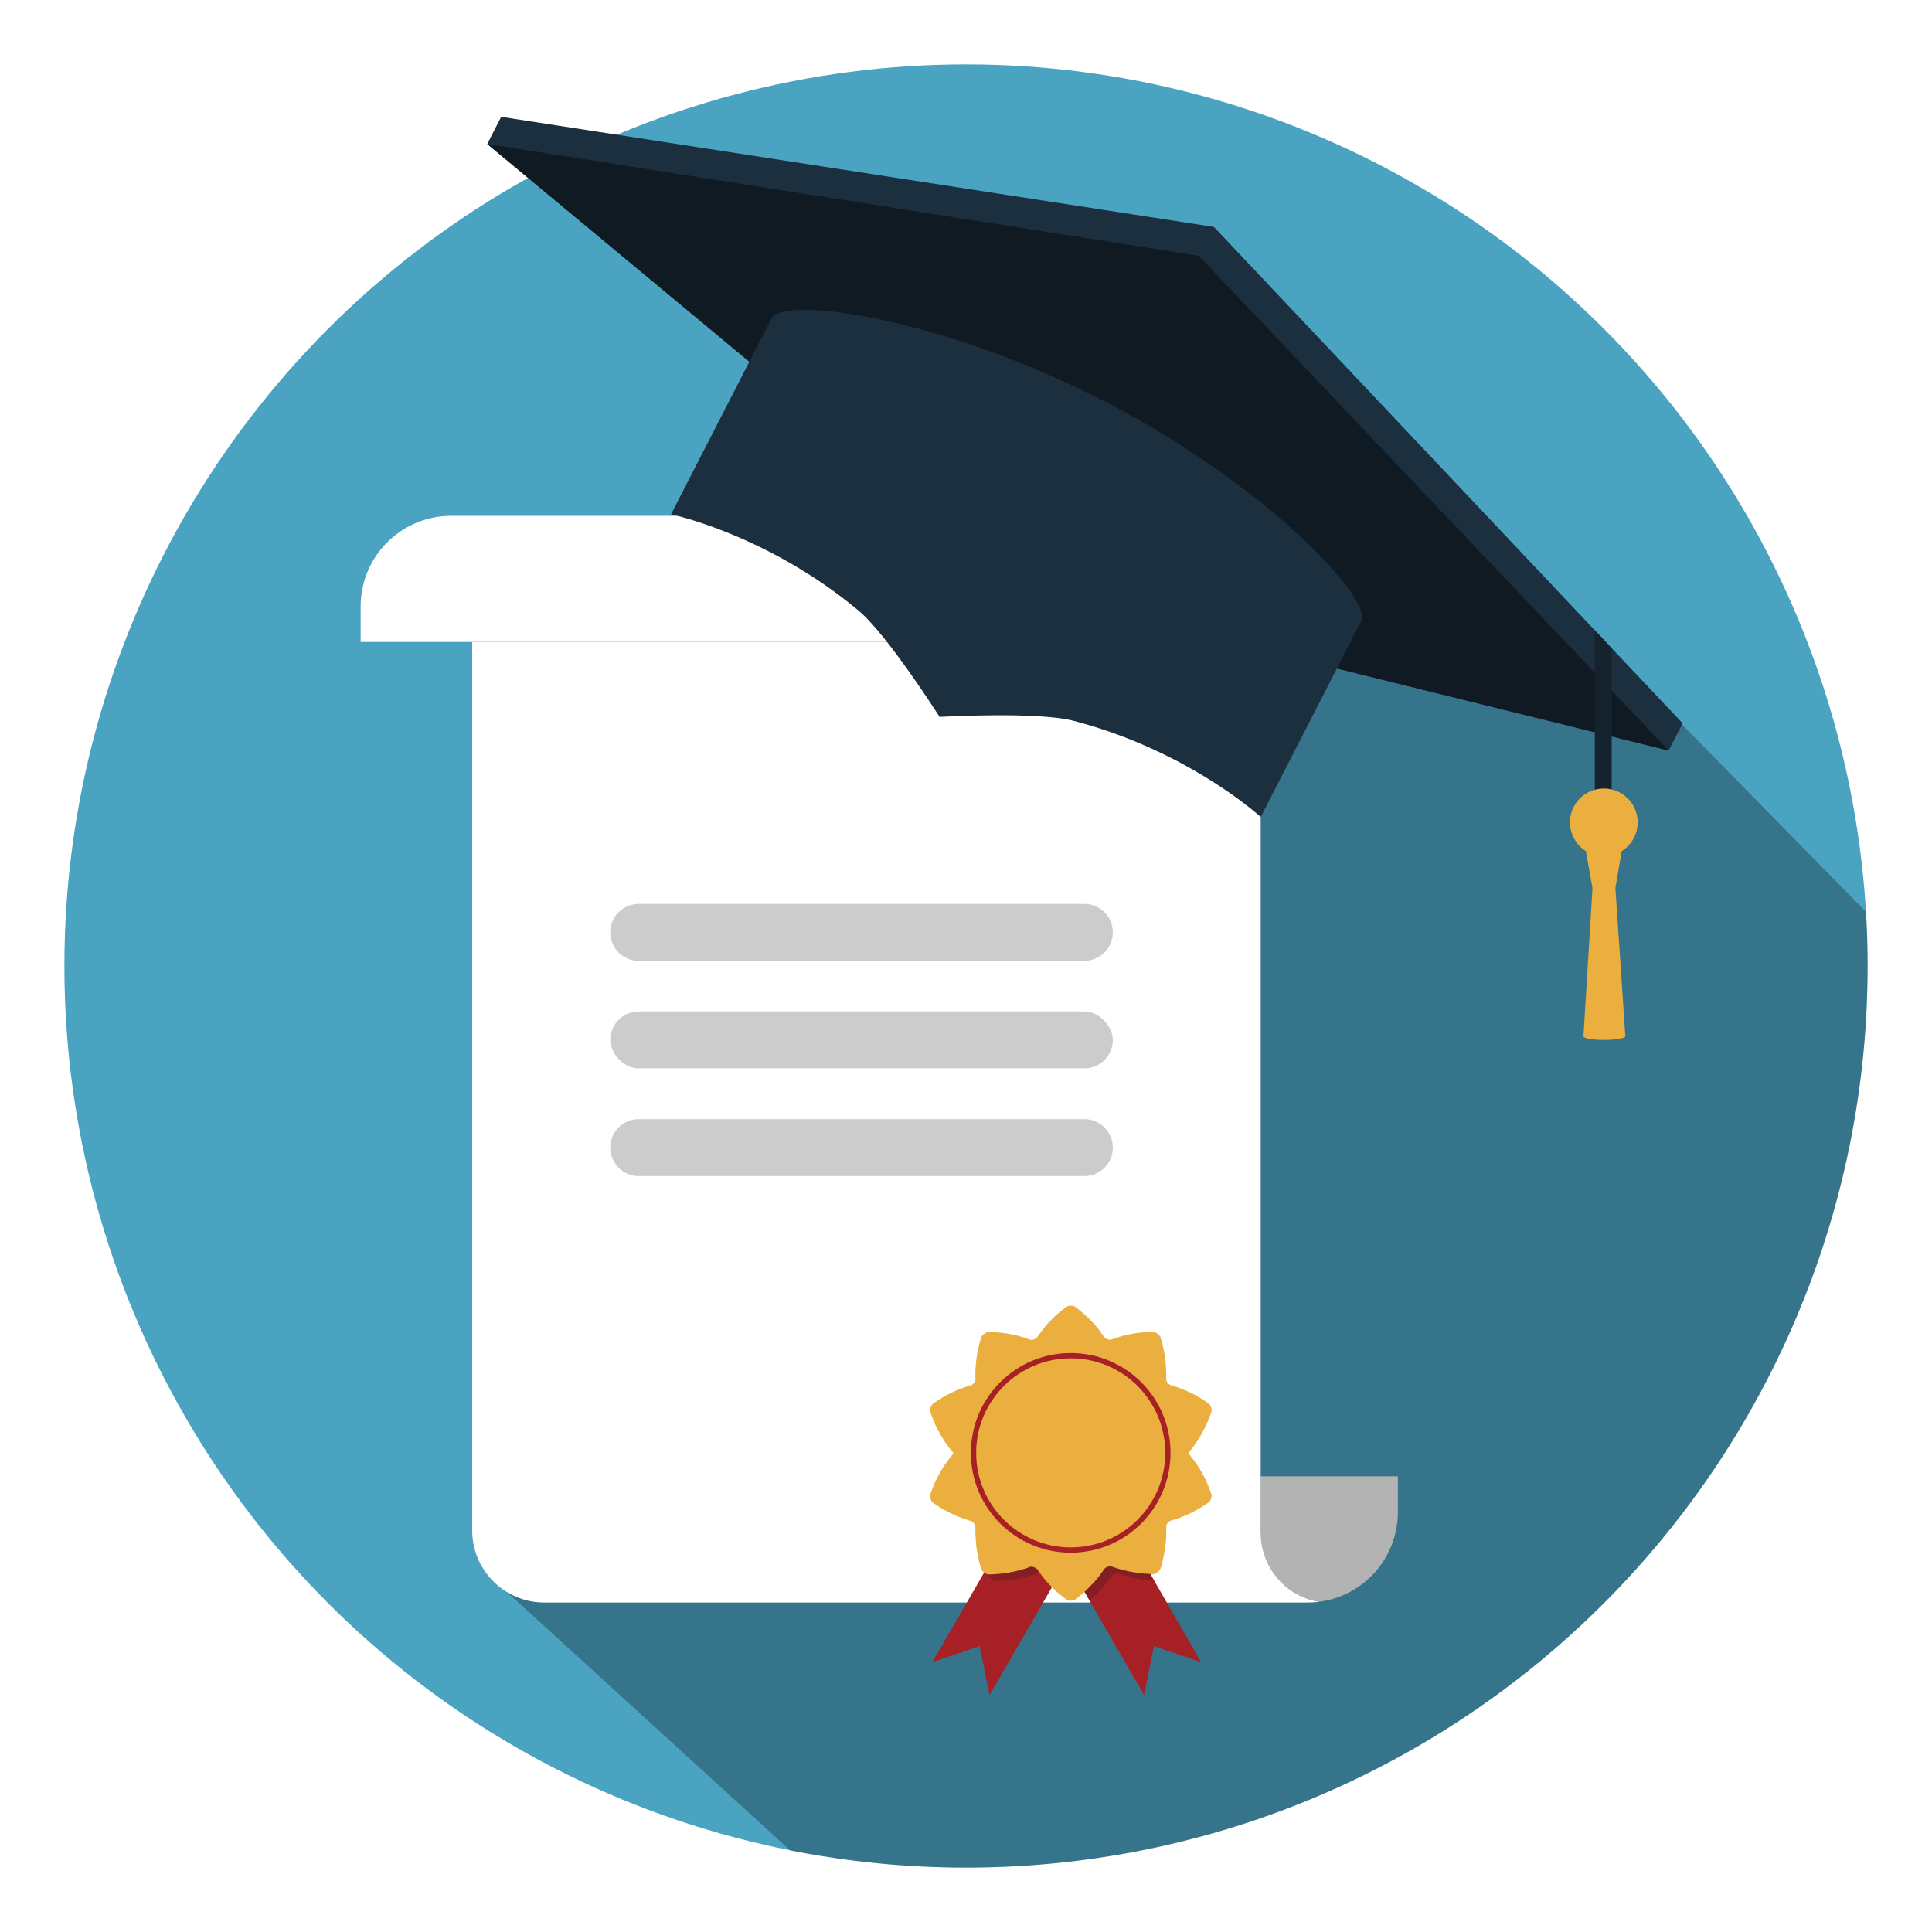 <?xml version="1.0" encoding="UTF-8"?>
<svg id="Sezzle" xmlns="http://www.w3.org/2000/svg" width="150" height="150" xmlns:xlink="http://www.w3.org/1999/xlink" viewBox="0 0 150 150">
  <defs>
    <style>
      .cls-1 {
        fill: none;
      }

      .cls-2 {
        fill: url(#_ÂÁ_Ï_ÌÌ_È_ËÂÌÚ_2);
      }

      .cls-2, .cls-3, .cls-4 {
        mix-blend-mode: multiply;
      }

      .cls-5 {
        mask: url(#mask);
      }

      .cls-6 {
        filter: url(#luminosity-noclip);
      }

      .cls-7 {
        filter: url(#luminosity-noclip-3);
      }

      .cls-8 {
        filter: url(#luminosity-noclip-5);
      }

      .cls-9 {
        fill: #101a23;
      }

      .cls-10 {
        fill: #a72026;
      }

      .cls-11 {
        fill: #eaaf3f;
      }

      .cls-12 {
        fill: url(#_ÂÁ_Ï_ÌÌ_È_ËÂÌÚ_44);
      }

      .cls-12, .cls-13, .cls-14, .cls-15 {
        opacity: .29;
      }

      .cls-13 {
        fill: url(#_ÂÁ_Ï_ÌÌ_È_ËÂÌÚ_18);
      }

      .cls-14 {
        fill: url(#_ÂÁ_Ï_ÌÌ_È_ËÂÌÚ_26);
      }

      .cls-16 {
        fill: #ccc;
      }

      .cls-17 {
        mask: url(#mask-2);
      }

      .cls-18 {
        mask: url(#mask-3);
      }

      .cls-19 {
        mask: url(#mask-4);
      }

      .cls-20 {
        mask: url(#mask-5);
      }

      .cls-21 {
        mask: url(#mask-1);
      }

      .cls-22 {
        fill: #1a1a1a;
        opacity: .24;
      }

      .cls-23 {
        fill: #15232f;
      }

      .cls-24 {
        fill: #fff;
      }

      .cls-25 {
        fill: #1c2f3e;
      }

      .cls-3 {
        fill: url(#_ÂÁ_Ï_ÌÌ_È_ËÂÌÚ_27);
      }

      .cls-15 {
        fill: url(#_ÂÁ_Ï_ÌÌ_È_ËÂÌÚ_18-2);
      }

      .cls-26 {
        fill: #4ba3c2;
      }

      .cls-27 {
        fill: #b3b3b3;
      }

      .cls-4 {
        fill: url(#_ÂÁ_Ï_ÌÌ_È_ËÂÌÚ_27-2);
      }

      .cls-28 {
        clip-path: url(#clippath);
      }
    </style>
    <clipPath id="clippath">
      <path class="cls-1" d="M145,75c0,38.66-31.34,70-70,70S5,113.66,5,75c0-23.43,4.57-48.34,22.25-61.05,11.49-8.26,32.52-8.95,47.75-8.95,38.66,0,70,31.34,70,70Z"/>
    </clipPath>
    <linearGradient id="_ÂÁ_Ï_ÌÌ_È_ËÂÌÚ_26" data-name="¡ÂÁ˚ÏˇÌÌ˚È „‡‰ËÂÌÚ 26" x1="68.76" y1="73.77" x2="147.47" y2="152.49" gradientUnits="userSpaceOnUse">
      <stop offset="0" stop-color="#000"/>
      <stop offset="1" stop-color="#000"/>
    </linearGradient>
    <filter id="luminosity-noclip" x="72.44" y="101.77" width="30.06" height="22.65" color-interpolation-filters="sRGB" filterUnits="userSpaceOnUse">
      <feFlood flood-color="#fff" result="bg"/>
      <feBlend in="SourceGraphic" in2="bg"/>
    </filter>
    <filter id="luminosity-noclip-2" x="72.44" y="-8267" width="30.06" height="32766" color-interpolation-filters="sRGB" filterUnits="userSpaceOnUse">
      <feFlood flood-color="#fff" result="bg"/>
      <feBlend in="SourceGraphic" in2="bg"/>
    </filter>
    <mask id="mask-1" x="72.44" y="-8267" width="30.06" height="32766" maskUnits="userSpaceOnUse"/>
    <linearGradient id="_ÂÁ_Ï_ÌÌ_È_ËÂÌÚ_27" data-name="¡ÂÁ˚ÏˇÌÌ˚È „‡‰ËÂÌÚ 27" x1="77.01" y1="108.52" x2="93" y2="124.51" gradientUnits="userSpaceOnUse">
      <stop offset="0" stop-color="#fff"/>
      <stop offset=".12" stop-color="#fafafa"/>
      <stop offset=".26" stop-color="#ececec"/>
      <stop offset=".41" stop-color="#d5d5d5"/>
      <stop offset=".57" stop-color="#b4b4b4"/>
      <stop offset=".73" stop-color="#8b8b8b"/>
      <stop offset=".89" stop-color="#595959"/>
      <stop offset="1" stop-color="#333"/>
    </linearGradient>
    <mask id="mask" x="72.44" y="101.77" width="30.06" height="22.65" maskUnits="userSpaceOnUse">
      <g class="cls-6">
        <g class="cls-21">
          <path class="cls-3" d="M102.49,124.35s-.04,0-.05,0c-.02,0-.04,0-.06-.01-2.33-.37-4.09-2.25-4.44-4.53-.04-.27-.06-.55-.06-.83v-7.31l-7.78-7.84c-.06-.18-.38-.42-.57-.43,0,0-.89.01-1.69.17-.81.14-1.54.43-1.54.43-.03.01-.07.02-.12.01l-1.43-1.44c-.28-.3-.59-.6-.84-.79l-11.48,14.88,3.36,3.49c.06.4.15.81.22,1.13.07.32.15.52.15.52.03.1.13.21.25.29l-1.36,2.35h26.44c.34,0,.67-.02.99-.07h0Z"/>
        </g>
      </g>
    </mask>
    <linearGradient id="_ÂÁ_Ï_ÌÌ_È_ËÂÌÚ_18" data-name="¡ÂÁ˚ÏˇÌÌ˚È „‡‰ËÂÌÚ 18" x1="77.01" y1="108.52" x2="93" y2="124.51" gradientUnits="userSpaceOnUse">
      <stop offset="0" stop-color="#000"/>
      <stop offset=".11" stop-color="#040404"/>
      <stop offset=".23" stop-color="#121212"/>
      <stop offset=".36" stop-color="#292929"/>
      <stop offset=".5" stop-color="#4a4a4a"/>
      <stop offset=".64" stop-color="#737373"/>
      <stop offset=".79" stop-color="#a6a6a6"/>
      <stop offset=".93" stop-color="#e1e1e1"/>
      <stop offset="1" stop-color="#fff"/>
    </linearGradient>
    <filter id="luminosity-noclip-3" x="28" y="40.06" width="69.94" height="79.74" color-interpolation-filters="sRGB" filterUnits="userSpaceOnUse">
      <feFlood flood-color="#fff" result="bg"/>
      <feBlend in="SourceGraphic" in2="bg"/>
    </filter>
    <filter id="luminosity-noclip-4" x="28" y="-8267" width="69.94" height="32766" color-interpolation-filters="sRGB" filterUnits="userSpaceOnUse">
      <feFlood flood-color="#fff" result="bg"/>
      <feBlend in="SourceGraphic" in2="bg"/>
    </filter>
    <mask id="mask-3" x="28" y="-8267" width="69.94" height="32766" maskUnits="userSpaceOnUse"/>
    <linearGradient id="_ÂÁ_Ï_ÌÌ_È_ËÂÌÚ_2" data-name="¡ÂÁ˚ÏˇÌÌ˚È „‡‰ËÂÌÚ 2" x1="41.38" y1="25.04" x2="90.74" y2="74.4" gradientUnits="userSpaceOnUse">
      <stop offset="0" stop-color="#fff"/>
      <stop offset=".61" stop-color="#333"/>
      <stop offset="1" stop-color="#333"/>
    </linearGradient>
    <mask id="mask-2" x="28" y="40.06" width="69.94" height="79.74" maskUnits="userSpaceOnUse">
      <g class="cls-7">
        <g class="cls-18">
          <path class="cls-2" d="M97.94,119.8l-61.28-61.28-8.66-8.66v-2.77c0-3.81,3.03-6.91,6.82-7.03.07,0,.14,0,.21,0h57.24c.08,0,.17,0,.25,0h0c2.98.13,5.36,2.59,5.36,5.6v73.3c0,.28.02.56.06.83Z"/>
        </g>
      </g>
    </mask>
    <linearGradient id="_ÂÁ_Ï_ÌÌ_È_ËÂÌÚ_44" data-name="¡ÂÁ˚ÏˇÌÌ˚È „‡‰ËÂÌÚ 44" x1="41.38" y1="25.04" x2="90.74" y2="74.4" gradientUnits="userSpaceOnUse">
      <stop offset="0" stop-color="#000"/>
      <stop offset=".61" stop-color="#1a1a1a"/>
      <stop offset="1" stop-color="#fff"/>
    </linearGradient>
    <filter id="luminosity-noclip-5" x="72.94" y="51.54" width="24.94" height="29.07" color-interpolation-filters="sRGB" filterUnits="userSpaceOnUse">
      <feFlood flood-color="#fff" result="bg"/>
      <feBlend in="SourceGraphic" in2="bg"/>
    </filter>
    <filter id="luminosity-noclip-6" x="72.94" y="-8267" width="24.94" height="32766" color-interpolation-filters="sRGB" filterUnits="userSpaceOnUse">
      <feFlood flood-color="#fff" result="bg"/>
      <feBlend in="SourceGraphic" in2="bg"/>
    </filter>
    <mask id="mask-5" x="72.94" y="-8267" width="24.94" height="32766" maskUnits="userSpaceOnUse"/>
    <linearGradient id="_ÂÁ_Ï_ÌÌ_È_ËÂÌÚ_27-2" data-name="¡ÂÁ˚ÏˇÌÌ˚È „‡‰ËÂÌÚ 27" x1="76.85" y1="49.57" x2="97" y2="69.72" xlink:href="#_ÂÁ_Ï_ÌÌ_È_ËÂÌÚ_27"/>
    <mask id="mask-4" x="72.94" y="51.54" width="24.94" height="29.07" maskUnits="userSpaceOnUse">
      <g class="cls-8">
        <g class="cls-20">
          <polygon class="cls-4" points="97.88 60.59 97.88 80.61 72.94 55.66 75.07 51.54 97.88 60.59"/>
        </g>
      </g>
    </mask>
    <linearGradient id="_ÂÁ_Ï_ÌÌ_È_ËÂÌÚ_18-2" data-name="¡ÂÁ˚ÏˇÌÌ˚È „‡‰ËÂÌÚ 18" x1="76.85" y1="49.57" x2="97" y2="69.72" xlink:href="#_ÂÁ_Ï_ÌÌ_È_ËÂÌÚ_18"/>
  </defs>
  <circle class="cls-26" cx="75" cy="75" r="70"/>
  <g class="cls-28">
    <g>
      <polygon class="cls-14" points="130.21 55.86 157.83 84 155.39 144.58 107.42 166.96 84.22 164.53 37.83 122.21 45.97 96.56 99.69 45.7 130.21 55.86"/>
      <g>
        <g>
          <path class="cls-27" d="M97.88,118.96v-4.34h10.65v2.77c0,3.55-2.62,6.48-6.04,6.96-.02,0-.04,0-.06,0-.02,0-.04,0-.06-.01-2.61-.41-4.5-2.72-4.5-5.36Z"/>
          <path class="cls-24" d="M102.49,124.35c-.32.05-.66.07-.99.07h-59.23c-3.1,0-5.61-2.51-5.61-5.61V49.86h49.14v-2.77c0-3.6,2.71-6.57,6.2-6.98.02,0,.03,0,.05,0,.04,0,.08,0,.12-.01.06,0,.12,0,.18-.01.06,0,.11,0,.17,0h0c2.98.13,5.36,2.59,5.36,5.6v73.3c0,.28.02.56.06.83.35,2.28,2.11,4.16,4.44,4.53.02,0,.04,0,.06.01.02,0,.03,0,.05,0h0Z"/>
          <g>
            <path class="cls-16" d="M84.19,74.6h-34.6c-1.22,0-2.21-.99-2.21-2.21h0c0-1.22.99-2.21,2.21-2.21h34.6c1.22,0,2.21.99,2.21,2.21h0c0,1.22-.99,2.21-2.21,2.21Z"/>
            <rect class="cls-16" x="47.38" y="78.53" width="39.02" height="4.42" rx="2.21" ry="2.21"/>
            <path class="cls-16" d="M84.19,91.31h-34.6c-1.22,0-2.21-.99-2.21-2.21h0c0-1.22.99-2.21,2.21-2.21h34.6c1.22,0,2.21.99,2.21,2.21h0c0,1.22-.99,2.21-2.21,2.21Z"/>
          </g>
          <g class="cls-5">
            <path class="cls-13" d="M102.49,124.35s-.04,0-.05,0c-.02,0-.04,0-.06-.01-2.33-.37-4.09-2.25-4.44-4.53-.04-.27-.06-.55-.06-.83v-7.31l-7.78-7.84c-.06-.18-.38-.42-.57-.43,0,0-.89.01-1.69.17-.81.14-1.54.43-1.54.43-.03.01-.07.02-.12.01l-1.43-1.44c-.28-.3-.59-.6-.84-.79l-11.48,14.88,3.36,3.49c.06.4.15.81.22,1.13.07.32.15.52.15.52.03.1.13.21.25.29l-1.36,2.35h26.44c.34,0,.67-.02.99-.07h0Z"/>
          </g>
          <g class="cls-17">
            <path class="cls-12" d="M97.94,119.8l-61.28-61.28-8.66-8.66v-2.77c0-3.81,3.03-6.91,6.82-7.03.07,0,.14,0,.21,0h57.24c.08,0,.17,0,.25,0h0c2.98.13,5.36,2.59,5.36,5.6v73.3c0,.28.02.56.06.83Z"/>
          </g>
          <path class="cls-24" d="M28,49.85v-2.77c0-3.81,3.03-6.91,6.82-7.03.07,0,.14,0,.21,0h57.24c.09,0,.17,0,.25,0-.17,0-.35.02-.51.04-3.49.41-6.2,3.38-6.2,6.98v2.77H28Z"/>
          <g>
            <polygon class="cls-10" points="79.82 116.18 72.39 129.05 76.06 127.81 76.83 131.61 84.26 118.75 79.82 116.18"/>
            <path class="cls-22" d="M80.79,122.18c-.1-.03-.21-.04-.28-.01,0,0-.72.29-1.53.42-.8.16-1.69.17-1.69.17-.19,0-.51-.24-.57-.43,0,0-.02-.05-.04-.13.02,0,.05.01.07.01,0,0,.88-.01,1.69-.17.81-.14,1.53-.42,1.53-.42.16-.06.46.06.56.19,0,0,.11.15.27.37Z"/>
            <g>
              <path class="cls-11" d="M93.83,116.65s-.71.51-1.46.86c-.75.36-1.48.56-1.48.56-.17.04-.36.3-.35.47,0,0,.02.2.01.49,0,.29-.03.69-.08,1.11-.06.4-.15.81-.22,1.13-.08.31-.15.52-.15.52-.06.18-.38.42-.57.43,0,0-.08,0-.21,0-.31-.01-.91-.05-1.48-.16-.81-.14-1.54-.42-1.54-.42-.16-.06-.46.06-.56.19,0,0-.11.16-.28.39-.17.25-.43.56-.71.84-.18.19-.37.38-.55.55-.1.09-.2.17-.29.24-.25.2-.42.33-.42.33-.15.13-.56.13-.71,0,0,0-.17-.13-.42-.33-.11-.08-.23-.19-.35-.3,0,0,0,0-.01-.01-.16-.15-.32-.31-.48-.47-.29-.29-.54-.6-.71-.84,0,0,0-.01-.01-.02-.16-.23-.27-.37-.27-.37-.1-.13-.4-.25-.56-.19,0,0-.72.29-1.53.42-.8.16-1.69.17-1.69.17-.02,0-.05,0-.07-.01-.19-.05-.45-.25-.5-.42,0,0-.07-.2-.15-.52-.07-.32-.16-.73-.22-1.13-.04-.42-.07-.82-.08-1.11,0-.24,0-.42,0-.47,0-.01,0-.02,0-.02,0-.17-.18-.43-.35-.47,0,0-.74-.2-1.48-.56-.42-.2-.84-.44-1.11-.62-.21-.14-.34-.23-.34-.23-.16-.11-.3-.49-.22-.68,0,0,.09-.23.22-.57.12-.33.34-.76.57-1.16.21-.4.49-.77.68-1.02.2-.25.33-.42.33-.42,0,0-.13-.17-.33-.42-.2-.26-.47-.63-.68-1.03-.23-.4-.45-.83-.57-1.16-.13-.34-.22-.57-.22-.57-.08-.19.07-.57.22-.68,0,0,.71-.51,1.46-.86.75-.36,1.48-.56,1.48-.56.17-.04.36-.3.35-.47,0,0-.02-.2-.01-.49,0-.29.03-.69.08-1.11.06-.4.15-.81.22-1.13.08-.31.15-.51.15-.51.06-.18.38-.42.57-.43,0,0,.88.01,1.69.17.81.14,1.53.43,1.53.43.16.06.46-.06.56-.19,0,0,.11-.16.28-.39.17-.25.43-.56.71-.84.28-.3.59-.6.84-.79.25-.2.42-.33.42-.33.16-.13.56-.13.71,0,0,0,.17.13.42.33.25.19.56.49.84.79.02.02.04.04.06.06,0,0,0,0,0,0,.26.27.49.55.65.78.17.24.28.39.28.39.05.07.16.13.28.17.1.03.21.04.28.01,0,0,.72-.29,1.54-.43.8-.16,1.69-.17,1.69-.17.19,0,.51.24.57.43,0,0,.02.05.04.13.03.09.07.22.11.38.07.32.16.73.22,1.13.04.42.07.82.08,1.11,0,.29-.01.49-.01.49,0,.17.18.43.35.47,0,0,.07.02.19.06.27.08.78.26,1.29.5.75.34,1.46.86,1.46.86.08.06.16.18.2.31.05.13.06.27.02.37,0,0-.09.23-.22.57-.12.33-.34.76-.56,1.16-.21.4-.49.77-.68,1.03-.2.25-.33.42-.33.42,0,0,.13.17.33.42.2.26.47.63.68,1.02.23.4.45.83.56,1.16.13.34.22.57.22.57.08.19-.07.57-.23.68Z"/>
              <path class="cls-10" d="M89.32,122.2c-.31-.01-.91-.05-1.48-.16-.81-.14-1.54-.42-1.54-.42-.16-.06-.46.06-.56.19,0,0-.11.16-.28.39-.17.25-.43.56-.71.84-.18.19-.37.38-.55.55l4.63,8.02.76-3.8,3.67,1.24-3.95-6.85Z"/>
              <circle class="cls-10" cx="83.13" cy="112.8" r="7.75"/>
              <circle class="cls-11" cx="83.13" cy="112.8" r="7.34"/>
            </g>
            <path class="cls-22" d="M89.63,122.74c-.33-.02-.8-.06-1.24-.15-.81-.14-1.54-.42-1.54-.42-.16-.06-.46.06-.56.19,0,0-.11.16-.28.39-.17.25-.43.56-.71.84-.23.25-.49.49-.71.68l-.39-.68c.18-.16.37-.36.55-.55.29-.29.54-.6.71-.84.17-.24.28-.39.28-.39.1-.13.4-.25.56-.19,0,0,.72.29,1.54.42.56.11,1.17.15,1.48.16l.31.53Z"/>
          </g>
        </g>
        <g class="cls-19">
          <polygon class="cls-15" points="97.88 60.59 97.88 80.61 72.94 55.66 75.07 51.54 97.88 60.59"/>
        </g>
        <g>
          <polygon class="cls-25" points="130.64 56.16 129.55 58.27 79.68 45.94 37.83 11.18 38.91 9.07 94.25 17.62 130.64 56.16"/>
          <polygon class="cls-9" points="37.83 11.18 93.07 19.86 129.55 58.27 79.68 45.94 37.83 11.18"/>
          <path class="cls-25" d="M85.57,31.07c-12.64-6.49-24.76-8.11-25.67-6.34l-7.8,15.2s7.45,1.55,14.55,7.47c2.24,1.87,6.3,8.26,6.3,8.26,0,0,7.56-.43,10.38.3,8.95,2.32,14.55,7.47,14.55,7.47l7.8-15.2c.91-1.78-7.47-10.68-20.11-17.17Z"/>
          <polygon class="cls-23" points="125.13 50.33 125.13 62.11 123.82 62.11 123.82 48.94 124.3 49.44 125.13 50.33"/>
          <g>
            <path class="cls-11" d="M126.14,64.74h-3.25s.75,4.21.75,4.21l-.7,11.51c0,.16.73.29,1.63.28.9,0,1.62-.13,1.62-.29l-.77-11.51.72-4.21Z"/>
            <circle class="cls-11" cx="124.52" cy="63.85" r="2.63"/>
          </g>
        </g>
      </g>
    </g>
  </g>
</svg>